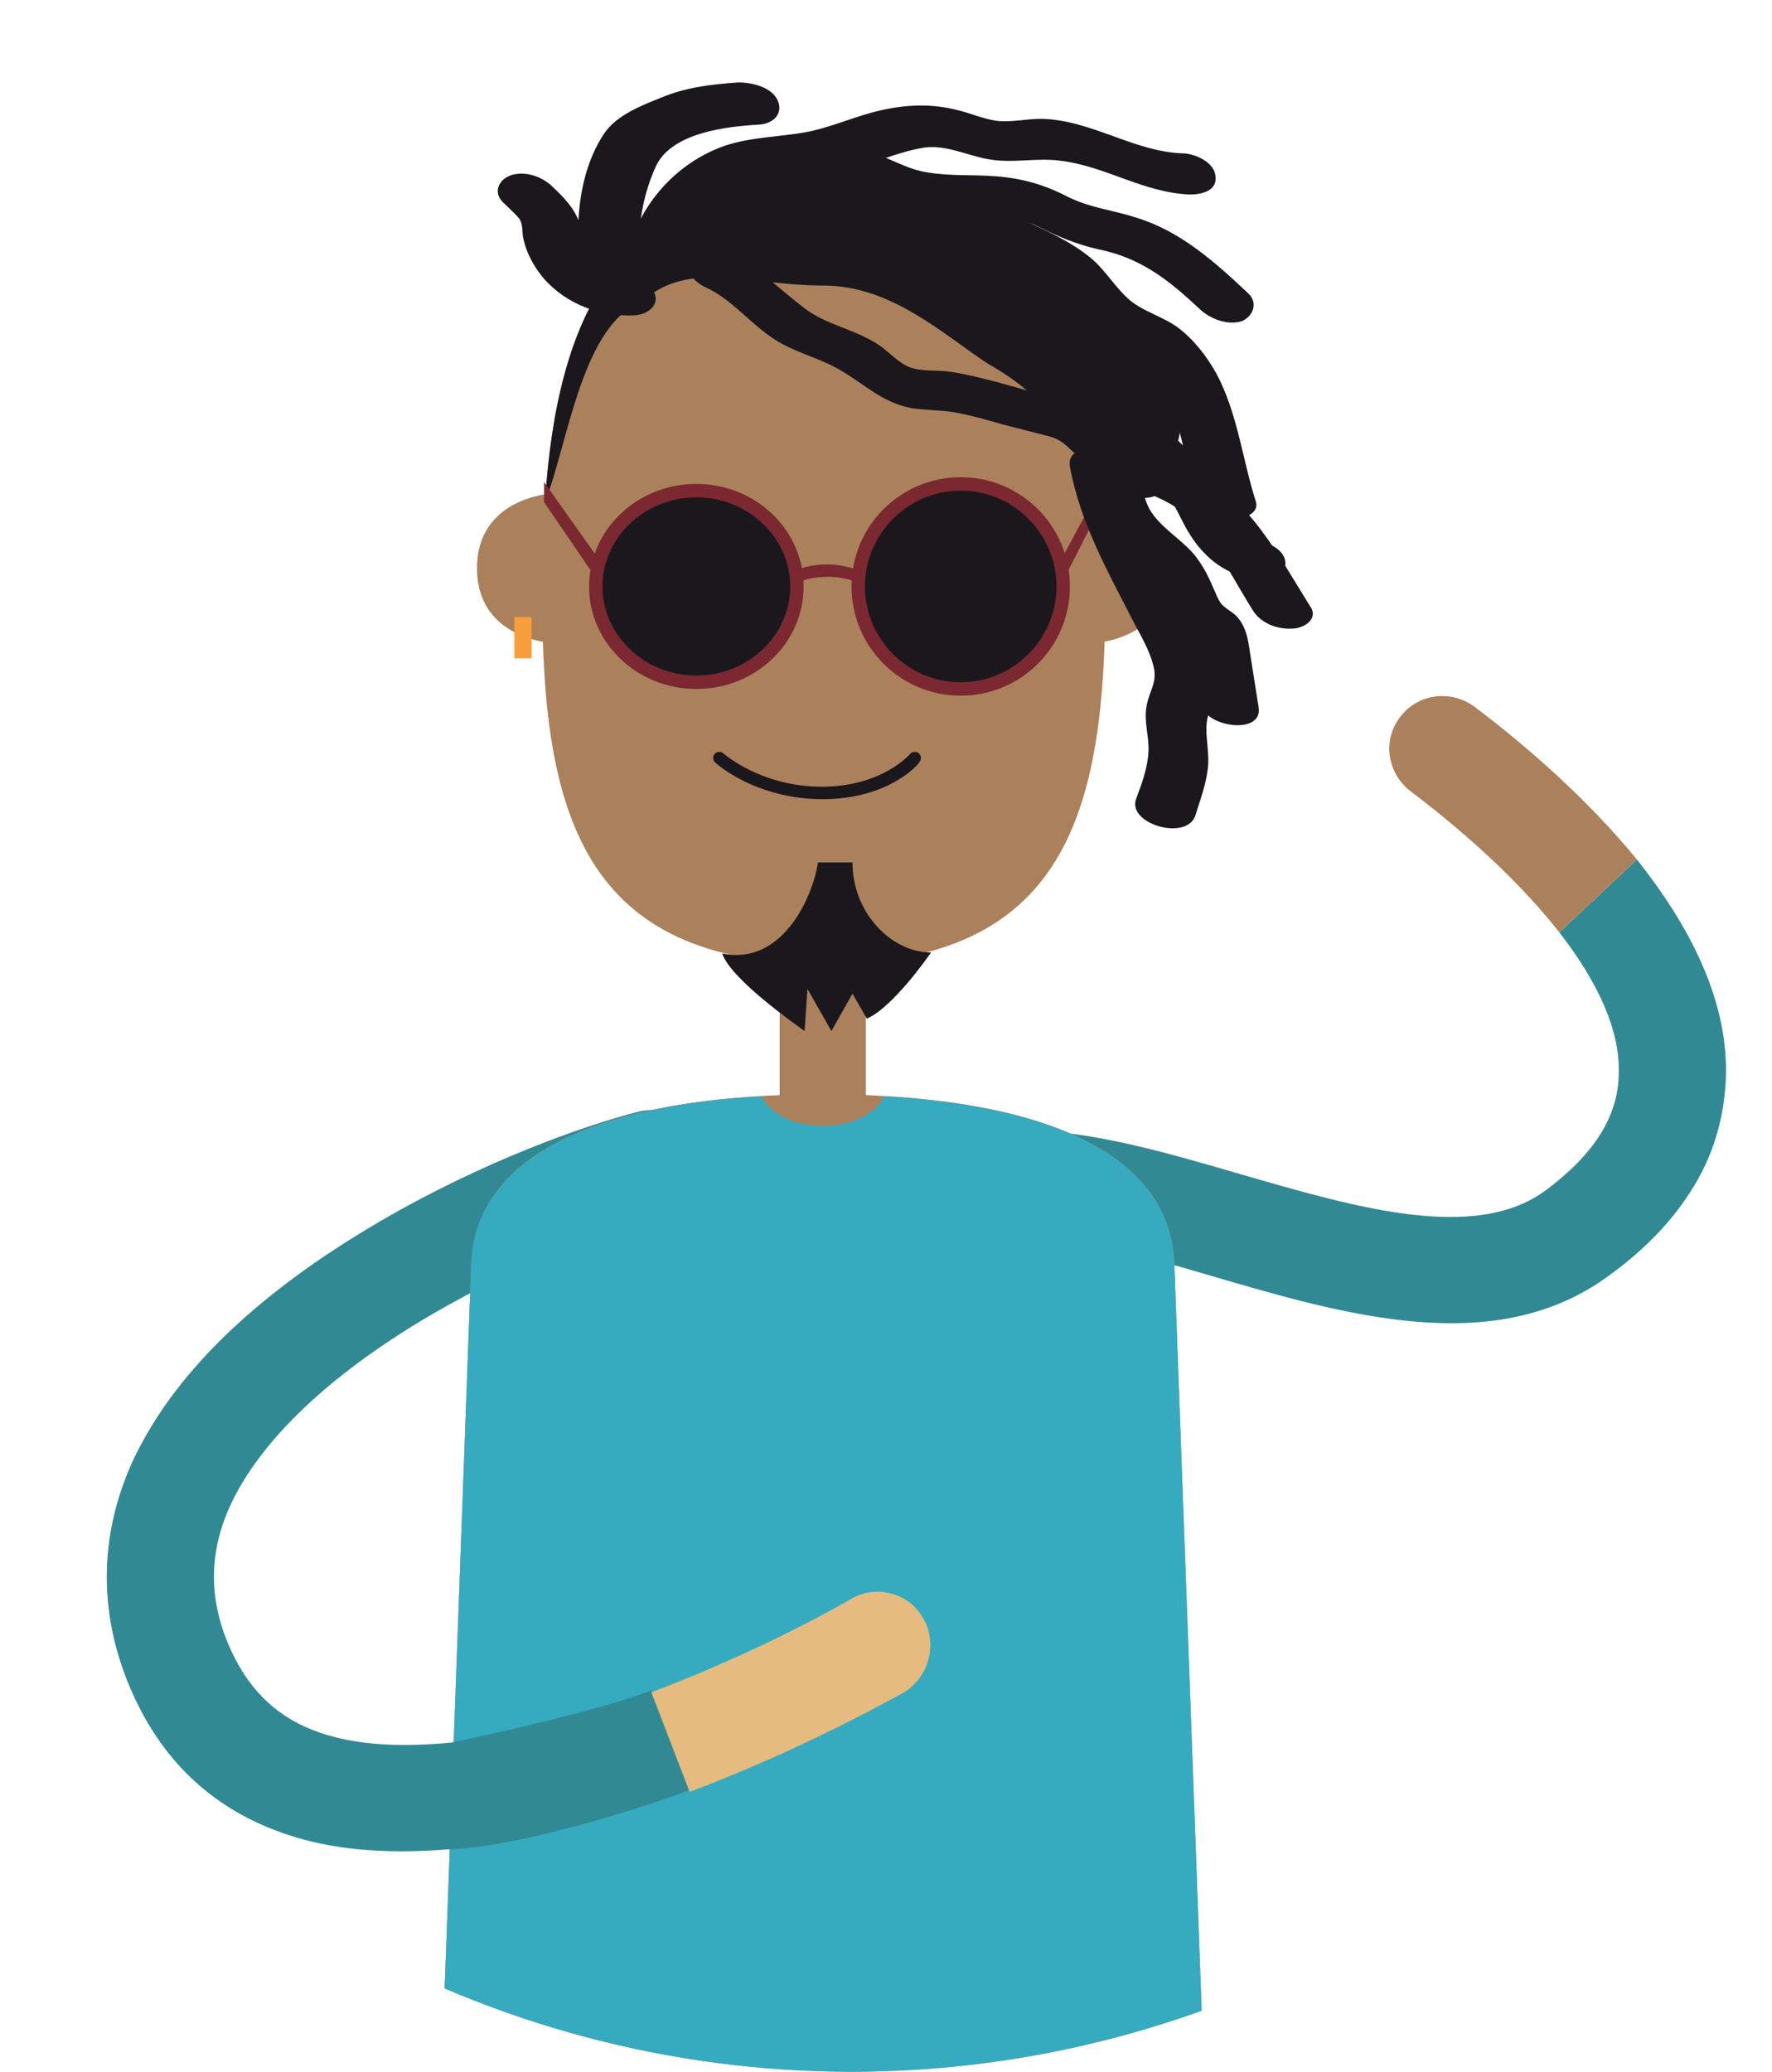 <?xml version="1.0" encoding="utf-8"?>
<!-- Generator: Adobe Illustrator 21.1.0, SVG Export Plug-In . SVG Version: 6.00 Build 0)  -->
<svg version="1.1" id="Layer_1" xmlns="http://www.w3.org/2000/svg" xmlns:xlink="http://www.w3.org/1999/xlink" x="0px" y="0px"
	 viewBox="0 0 185 216.2" style="enable-background:new 0 0 185 216.2;" xml:space="preserve">
<style type="text/css">
	.st0{fill:#FFF0C7;}
	.st1{fill:#3F3F3F;}
	.st2{fill:none;stroke:#FFF1C8;stroke-miterlimit:10;}
	.st3{fill:#ED1654;}
	.st4{opacity:0.3;}
	.st5{clip-path:url(#SVGID_2_);}
	.st6{fill:#F2F0E5;}
	.st7{fill:#231F20;}
	.st8{fill:#8C593F;}
	.st9{fill:#34B99B;}
	.st10{fill:#007594;}
	.st11{fill:#65C3A9;}
	.st12{fill:#221A21;}
	.st13{fill:#E0B581;}
	.st14{fill:#79C09F;}
	.st15{fill:#9886AD;}
	.st16{fill:#564229;}
	.st17{fill:#FFFFFF;}
	.st18{fill:#005F55;}
	.st19{fill:#C1CBC9;}
	.st20{opacity:0.6;clip-path:url(#SVGID_4_);fill:#005F55;}
	.st21{opacity:0.4;clip-path:url(#SVGID_4_);fill:#005F55;}
	.st22{opacity:0.2;clip-path:url(#SVGID_4_);fill:#005F55;}
	.st23{fill:none;stroke:#79C09F;stroke-width:7.208;stroke-miterlimit:10;}
	.st24{opacity:0.2;fill:#231F20;}
	.st25{clip-path:url(#SVGID_6_);}
	.st26{fill:#318A93;}
	.st27{fill:#AB815C;}
	.st28{fill:#1B181D;}
	.st29{fill:#36ABBF;}
	.st30{fill:#7B2830;}
	.st31{fill:#E5BB80;}
	.st32{fill:#F99E3C;}
</style>
<g>
	<defs>
		<circle id="SVGID_5_" cx="88.9" cy="108.1" r="108.1"/>
	</defs>
	<clipPath id="SVGID_2_">
		<use xlink:href="#SVGID_5_"  style="overflow:visible;"/>
	</clipPath>
	<g class="st5">
		<path class="st26" d="M169,111.9c0,4.5-2.5,8.5-7.6,12.3c-7.4,5.5-19.9,1.8-32-1.7c-14.8-4.3-31.5-9.3-40.3,4.4
			c-1.7,2.6-0.9,6,1.7,7.7c2.6,1.7,6,0.9,7.7-1.7c4-6.2,13.2-4.1,27.8,0.2c14,4.1,29.8,8.8,41.7,0c3.6-2.6,6.4-5.5,8.4-8.6
			c2.5-3.8,3.7-8,3.8-12.5c0.1-7.9-3.9-15.5-9.3-22.3l-8.1,7.6C166.9,102.6,169.1,107.5,169,111.9"/>
		<path class="st26" d="M42.2,182.1c-2.8,0-5.5-0.3-7.9-1c-4.5-1.3-7.6-3.9-9.7-7.9c-2.8-5.4-3-10.7-0.6-16
			c3.1-6.8,10.4-13.8,21.2-20.1c9-5.2,18.6-9,24.1-10.3c3-0.7,4.8-3.8,4.1-6.7c-0.7-3-3.8-4.8-6.7-4.1c-5.9,1.5-16.5,5.3-27.1,11.5
			c-13,7.6-21.6,16-25.8,25.1c-3.8,8.4-3.5,17.3,0.8,25.7c3.5,6.8,9,11.3,16.5,13.5c3.4,1,7.1,1.4,10.9,1.4c3.6,0,7.3-0.4,11-1
			v-11.3C49.4,181.7,45.7,182.1,42.2,182.1"/>
		<path class="st27" d="M122.6,131.8c-0.5-12.4-15.8-17.6-36.7-17.6c-20.9,0-36.1,5.2-36.7,17.6l-3,81.8
			C46,231.2,66,233.9,85.9,233.9c20,0,40-2.6,39.7-20.2L122.6,131.8z"/>
		<path class="st27" d="M85.9,121.6c-2.5,0-4.5-2-4.5-4.5v-16.3c0-2.5,2-4.5,4.5-4.5c2.5,0,4.5,2,4.5,4.5v16.3
			C90.4,119.6,88.4,121.6,85.9,121.6"/>
		<path class="st27" d="M57.6,67.1c0,0-7.8-0.4-7.8-7.8c0-7.4,7.8-7.8,7.8-7.8V67.1z"/>
		<path class="st27" d="M114.3,67.1c0,0,7.8-0.4,7.8-7.8c0-7.4-7.8-7.8-7.8-7.8V67.1z"/>
		<path class="st27" d="M115.4,62c0,22.8-4.1,38.6-29.4,38.6c-25.3,0-29.4-15.8-29.4-38.6c0-22.8,3.9-43.1,29.4-43.1
			S115.4,39.2,115.4,62"/>
		<path class="st28" d="M83.2,61.2c0,5.4-4.7,9.7-10.4,9.7c-5.7,0-10.4-4.3-10.4-9.7c0-5.4,4.7-9.7,10.4-9.7
			C78.5,51.5,83.2,55.9,83.2,61.2"/>
		<path class="st28" d="M110.7,61.4c0,5.8-4.7,10.5-10.4,10.5c-5.7,0-10.4-4.7-10.4-10.5c0-5.8,4.7-10.5,10.4-10.5
			C106,51,110.7,55.7,110.7,61.4"/>
		<path class="st28" d="M85.9,83.4c-6.9,0-11-3.6-11.2-3.8c-0.3-0.2-0.3-0.7-0.1-0.9c0.2-0.3,0.7-0.3,0.9-0.1c0,0,3.9,3.5,10.3,3.5
			c6.3,0,9.2-3.4,9.2-3.4c0.2-0.3,0.7-0.3,0.9-0.1c0.3,0.2,0.3,0.7,0.1,0.9C96,79.7,92.8,83.4,85.9,83.4"/>
		<path class="st29" d="M122.6,131.8c-0.5-11.1-12.7-16.4-30.3-17.4c-0.8,1.8-3.4,3.1-6.4,3.1c-3,0-5.6-1.3-6.4-3.1
			c-17.6,1-29.8,6.4-30.3,17.4l-3,81.8C46,231.2,66,233.9,85.9,233.9c20,0,40-2.6,39.7-20.2L122.6,131.8z"/>
		<path class="st28" d="M68.3,30.5c4.6-3,10.5-0.7,17.7-0.7c7.1,0,12.6,5.2,17.2,8.2c5.8,3.2,9.6,8.2,11.9,14.4
			c-1.3-18.7-7.2-33.6-29.1-33.6c-21.9,0-27.9,14.9-29.1,33.6c2.4-6.2,3.7-17.5,9.5-20.7"/>
		<path class="st30" d="M100.3,72.6c-6.3,0-11.4-5.1-11.4-11.4s5.1-11.4,11.4-11.4c6.3,0,11.4,5.1,11.4,11.4S106.6,72.6,100.3,72.6
			 M100.3,51.2c-5.5,0-10,4.5-10,10c0,5.5,4.5,10,10,10c5.5,0,10-4.5,10-10C110.3,55.7,105.8,51.2,100.3,51.2"/>
		<path class="st30" d="M72.7,71.9c-6.2,0-11.2-4.8-11.2-10.7s5-10.7,11.2-10.7c6.2,0,11.2,4.8,11.2,10.7S78.9,71.9,72.7,71.9
			 M72.7,51.9c-5.4,0-9.8,4.2-9.8,9.3c0,5.1,4.4,9.3,9.8,9.3c5.4,0,9.8-4.2,9.8-9.3C82.5,56.1,78.1,51.9,72.7,51.9"/>
		<path class="st30" d="M86.4,58.9c-1.2,0-2.3,0.2-3.3,0.6c0.1,0.4,0.1,0.9,0.1,1.3c1-0.4,2.1-0.6,3.2-0.6c1.1,0,2.2,0.2,3.2,0.6
			c0-0.5,0.1-0.9,0.1-1.3C88.7,59.2,87.6,58.9,86.4,58.9"/>
		<path class="st30" d="M62.2,60.2c0-0.7,0.1-1.3,0.2-2l-5.6-7.9v2.1l5.4,7.9C62.2,60.3,62.2,60.3,62.2,60.2"/>
		<path class="st30" d="M110.9,58.2c0.1,0.6,0.2,1.3,0.2,2c0,0.1,0,0.1,0,0.2l4-7.9v-2.1L110.9,58.2z"/>
		<path class="st27" d="M146.2,74.8c-1.9,2.4-1.4,5.9,1.1,7.8c6.6,5,11.8,10,15.5,14.7l8.1-7.6c-5-6.1-11.2-11.6-16.9-15.9
			C151.5,71.9,148,72.4,146.2,74.8"/>
		<path class="st26" d="M47.3,181.8l-1,11.2c6.8,0,19.9-4,25.7-6.2l-4-10.4C63.2,178.3,52.2,180.8,47.3,181.8"/>
		<path class="st31" d="M96.4,168.9c-1.5-2.7-5-3.6-7.6-2c-4.2,2.4-12,6.4-20.8,9.7l4,10.4c12.2-4.6,21.6-10,22.4-10.4
			C97,175,97.9,171.5,96.4,168.9"/>
		<path class="st28" d="M136.8,63.3c-3.4-5.4-6.2-11.1-12.1-14.1c-2.3-1.2-5-1.8-7.2-3.3c-1.1-0.8-1.9-1.9-3-2.7
			c-1.3-0.9-3-1.3-4.5-1.7c-3.5-0.9-7.1-2.1-10.7-2.7c-1.4-0.2-3.1,0-4.4-0.5c-1.2-0.5-2.2-1.7-3.3-2.4c-2.5-1.6-5.4-2-7.7-3.8
			c-2.5-1.9-4.6-4.1-7.5-5.5c-1.1-0.6-3.3-0.9-4.2,0.4c-0.9,1.3,0.4,2.5,1.5,3c2.6,1.2,4.4,3.5,6.7,5.1c2.2,1.6,4.8,2.1,7.1,3.4
			c2.7,1.5,4.5,3.5,7.7,4.1c1.4,0.2,2.9,0.2,4.3,0.4c1.7,0.3,3.5,0.8,5.2,1.3c1.6,0.4,3.1,0.8,4.7,1.2c1.5,0.4,1.9,1,3,2
			c2,1.7,4.4,2.7,6.8,3.7c2.5,1,4.7,2.1,6.4,4.3c2,2.5,3.5,5.5,5.2,8.2c0.8,1.3,2.5,2,4.1,1.9C136.1,65.6,137.7,64.6,136.8,63.3"/>
		<path class="st28" d="M126.9,18.4c-0.1-1.5-2.2-2.4-3.5-2.4c-5.1-0.2-9.5-3.5-14.7-3.6c-1.6,0-3.2,0.4-4.7,0.2
			c-1.4-0.2-2.7-0.8-4-1.1c-2.7-0.7-5.3-0.6-8,0c-2.7,0.6-5.2,1.8-7.9,2.3c-2.8,0.5-5.7,0.5-8.4,1.4c-4.6,1.6-8.2,5.3-9.8,9.9
			c-0.9,2.6,5.3,4.4,6.2,1.7c1.5-4.3,5.1-7.4,9.6-8.1c2.6-0.4,5.2-0.5,7.7-1.2c2.4-0.7,4.6-1.7,7.1-2.1c2.3-0.3,4.4,0.8,6.6,1.2
			c2.6,0.5,5.2-0.2,7.8,0.2c4.6,0.6,8.5,3.3,13.3,3.5C125.3,20.3,127.1,20,126.9,18.4"/>
		<path class="st28" d="M130.3,30.6c-3.5-3.3-7.1-6.5-11.7-7.9c-2.5-0.8-4.8-1-7.2-2.2c-2.3-1.2-4.7-1.9-7.4-2.1
			c-2.4-0.2-4.8,0-7.1-0.4c-2.3-0.3-4.2-1.7-6.5-2.2c-2.7-0.6-5.4-0.1-8.1,0.4l-8.6,1.3c-4.2,0.6-0.7,4.8,2.2,4.3
			c2.3-0.4,4.6-0.7,6.9-1.1c2.1-0.3,5.1-1.3,7.2-0.8c1.9,0.5,3.6,1.6,5.6,2c2.2,0.5,4.5,0.5,6.8,0.6c2.2,0.1,4.1,0.2,6.1,1.2
			c2,1,3.9,1.8,6.1,2.3c4.5,0.9,7.4,3.2,10.7,6.3c1.1,1,2.9,1.7,4.4,1.2C130.8,33,131.4,31.6,130.3,30.6"/>
		<path class="st28" d="M131.1,52.3c-1.4-4.4-1.9-9.2-4.1-13.3c-1-1.8-2.3-3.5-4-4.8c-1.6-1.2-3.8-1.7-5.3-3.1
			c-1.5-1.4-2.5-3.2-4.1-4.4c-1.9-1.5-4.1-2.5-6.2-3.5c-4.7-2.2-9.6-3.9-14.6-5.1c-1.2-0.3-3.3-0.3-3.6,1.2
			c-0.4,1.4,1.4,2.6,2.6,2.8c4.3,1.1,8.5,2.5,12.6,4.4c1.6,0.8,3.5,1.5,4.9,2.7c1.5,1.2,2.4,2.9,3.8,4.2c1.4,1.4,3.1,2,4.8,2.9
			c1.4,0.8,2.4,2,3.2,3.4c2.1,3.7,2.5,8.1,3.8,12.2c0.5,1.5,1.9,2.3,3.5,2.4C129.2,54.3,131.6,53.8,131.1,52.3"/>
		<path class="st28" d="M134.2,58.7c-0.1-1.5-2.2-2.3-3.5-2.4c-0.6-0.1-1.7-2.9-2-3.7c-0.8-1.5-1.7-2.8-2.9-4c-2.4-2.3-4.7-4-6.3-7
			c-1.5-2.8-2.8-5.8-4.6-8.5c-2.2-3.1-4.9-5.5-7.8-8c-2.3-1.9-7.3-0.1-4.1,2.6c3.1,2.6,5.9,5.4,7.8,9c1.7,3.2,3.1,6.6,5.4,9.4
			c1.1,1.4,2.5,2.5,3.9,3.6c1.5,1.3,2.3,2.6,3.2,4.4c1.7,3.5,4.1,5.9,8.1,6.4C132.6,60.7,134.3,60.2,134.2,58.7"/>
		<path class="st28" d="M123.1,39.1c-0.9-3.4-4.6-6.1-7.1-8.4c-1.1-1-2.9-1.7-4.4-1.2c-1.2,0.4-1.9,1.8-0.8,2.8
			c1.9,1.8,5.6,4.3,6.2,6.9c0.7,3.2-0.6,6.7-1.5,9.7c-0.8,2.7,5.4,4.4,6.2,1.7C122.8,47.1,124.2,42.8,123.1,39.1"/>
		<path class="st28" d="M131.4,73.8l-0.9-5.7c-0.2-1.4-0.4-2.7-1.4-3.8c-0.5-0.5-1.2-0.8-1.6-1.3c-0.4-0.5-0.6-1.2-0.9-1.8
			c-0.5-1.2-1.1-2.3-1.9-3.3c-1.5-1.8-4-3.1-4.9-5.2c-1.2-2.7,0.3-5.8-0.9-8.7c-1.1-2.4-7.3-2.6-5.9,0.6c1.1,2.5-0.4,5.5,0.7,8.1
			c1,2.4,3.1,3.9,4.9,5.7c1.9,1.9,2.3,4.5,4.1,6.5c0.4,0.5,1.1,0.8,1.5,1.3c0.4,0.2,0.4,0.2,0,0.1c0.1,0.4,0.1,0.9,0.2,1.3l0.9,5.7
			C125.6,75.9,131.9,76.8,131.4,73.8"/>
		<path class="st28" d="M126,75.3c0.2-1.4,1.1-2.6,1-4.1c0-1.6-0.8-3.1-1.5-4.5c-2.8-5.8-6.3-11.2-7.5-17.5
			c-0.5-2.6-6.8-3.5-6.3-0.5c1.1,6,4.1,11.2,6.8,16.5c0.7,1.3,1.5,2.7,1.9,4.2c0.5,1.8-0.4,2.6-0.7,4.3c-0.3,1.6,0.3,3.2,0.2,4.8
			c-0.1,1.7-0.7,3.3-1.3,4.9c-0.9,2.6,5.3,4.4,6.2,1.7c0.5-1.6,1.1-3.2,1.3-4.9C126.3,78.5,125.8,76.9,126,75.3"/>
		<path class="st28" d="M68.3,30.5c-0.6-1.4-2.7-1.9-4.1-1.9c-1.8,0.1-3.1-2-3.3-3.6c-0.3-2.5-1.4-3.8-3.2-5.5
			c-1.1-1.1-2.9-1.7-4.4-1.2c-1.3,0.5-1.8,1.8-0.8,2.8c0.5,0.5,1.2,1.1,1.7,1.7c0.4,0.6,0.3,1.2,0.4,1.9c0.3,1.6,1.1,3.1,2.2,4.4
			c2.4,2.7,6,4,9.5,3.8C67.7,32.8,68.9,31.8,68.3,30.5"/>
		<path class="st28" d="M81.2,10.5c-0.6-1.4-2.7-1.9-4.1-1.9c-2.8,0.2-5.5,0.5-8.1,1.6c-2,0.8-4.6,1.8-5.9,3.7
			c-2.9,4.3-3.2,10.5-2.3,15.5c0.5,2.6,6.8,3.5,6.3,0.5c-0.8-4.2-0.4-8.7,1.4-12.6c1.7-3.5,7.4-4.1,10.8-4.3
			C80.7,12.9,81.8,11.9,81.2,10.5"/>
		<path class="st28" d="M75.4,99.5c6.1,1.3,9.4-5.6,10-9.5h3.6c0,5.3,4.1,9.4,8.2,9.4c0,0-3.9,5.7-6.7,6.9l-1.5-2.6l-2.2,3.9
			l-2.5-4.4l-0.3,4.4C83.9,107.5,76.3,102.3,75.4,99.5"/>
		<rect x="53.7" y="64.4" class="st32" width="1.8" height="4.3"/>
	</g>
</g>
</svg>
